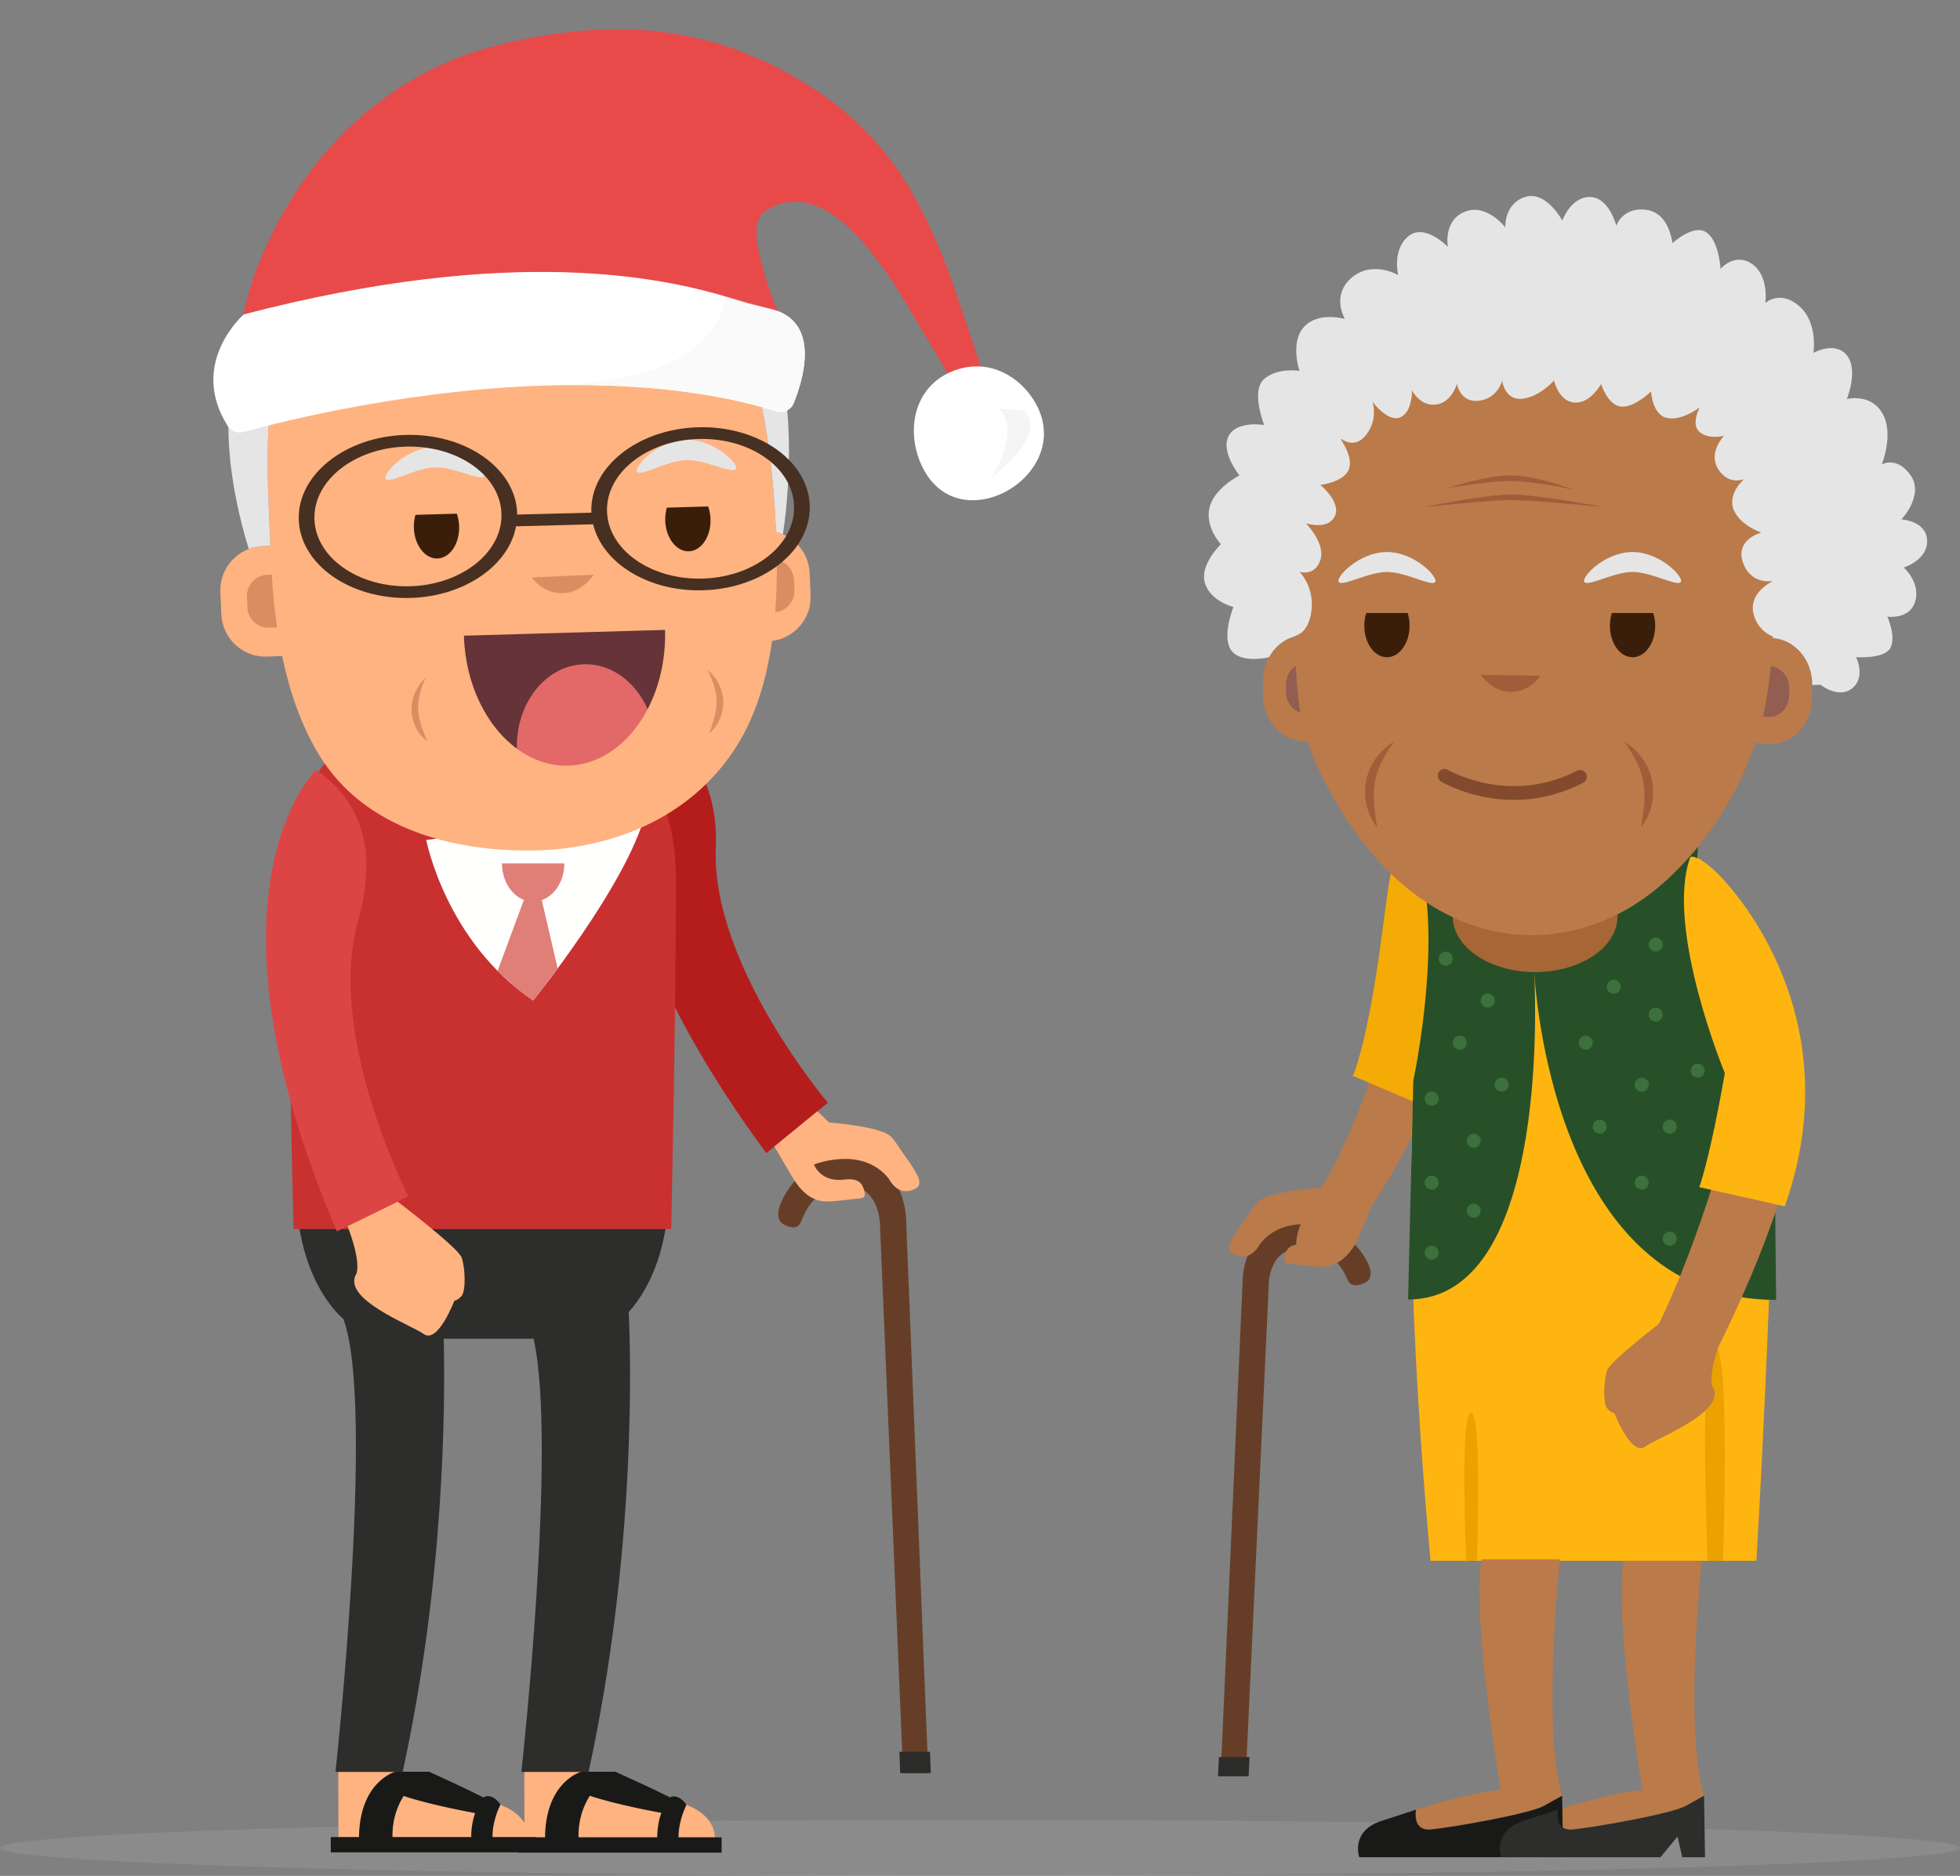 <svg id="spinner_animated" xmlns="http://www.w3.org/2000/svg" xmlns:xlink="http://www.w3.org/1999/xlink" viewBox="0 0 140 134" shape-rendering="geometricPrecision" text-rendering="geometricPrecision"><rect x="0" y="0" width="140" height="134" fill="#808080" stroke="none"/><style><![CDATA[#spinner_animated-man_cane_to {animation: spinner_animated-man_cane_to__to 2000ms linear infinite normal forwards}@keyframes spinner_animated-man_cane_to__to { 0% {transform: translate(44px,37.621px)} 50% {transform: translate(44px,37.621px);animation-timing-function: cubic-bezier(0.42,0,0.58,1)} 85% {transform: translate(44px,42.621px)} 100% {transform: translate(44px,42.621px)}} #spinner_animated-man_head_tr {animation: spinner_animated-man_head_tr__tr 2000ms linear infinite normal forwards}@keyframes spinner_animated-man_head_tr__tr { 0% {transform: translate(15px,0.621px) rotate(-1.5deg);animation-timing-function: cubic-bezier(0.42,0,0.58,1)} 50% {transform: translate(15px,0.621px) rotate(1.5deg);animation-timing-function: cubic-bezier(0.42,0,0.58,1)} 100% {transform: translate(15px,0.621px) rotate(-1.5deg)}} #spinner_animated-woman_cane_to {animation: spinner_animated-woman_cane_to__to 2000ms linear infinite normal forwards}@keyframes spinner_animated-woman_cane_to__to { 0% {transform: translate(87px,44.621px);animation-timing-function: cubic-bezier(0.42,0,0.58,1)} 35% {transform: translate(87px,48.621px)} 100% {transform: translate(87px,48.621px)}} #spinner_animated-woman_head_to {animation: spinner_animated-woman_head_to__to 2000ms linear infinite normal forwards}@keyframes spinner_animated-woman_head_to__to { 0% {transform: translate(86px,0.621px);animation-timing-function: cubic-bezier(0.42,0,0.58,1)} 50% {transform: translate(86px,2.621px);animation-timing-function: cubic-bezier(0.42,0,0.58,1)} 100% {transform: translate(86px,0.621px)}}]]></style><g id="spinner_animated-spinner" transform="matrix(1 0 0 1 0 13.379)"><ellipse id="spinner_animated-floor" rx="70" ry="2" transform="matrix(1 0 0 1 70 118.621)" opacity="0.1" fill="rgb(247,245,242)" stroke="none" stroke-width="1"/><g id="spinner_animated-man_cane_to" transform="translate(44,37.621)"><g id="spinner_animated-man_cane" transform="translate(0,0)"><path id="spinner_animated-path1" d="M1.232,0C1.232,0,-5.045,9.957,10.735,31.372L15.131,27.769C15.131,27.769,6.77,17.928,7.129,9.517C7.271,6.188,6.182,1.929,1.232,0Z" fill="rgb(181,29,29)" fill-rule="evenodd" stroke="none" stroke-width="1"/><path id="spinner_animated-path2" d="M20.739,36.557C20.74,32.245,17.233,30.545,14.468,31.992C13.598,32.448,12.787,33.197,12.207,34.112C11.774,34.797,11.103,36.129,12.116,36.534C12.56,36.712,13.002,36.813,13.233,36.233C13.488,35.591,13.776,35.045,14.252,34.608C14.944,33.972,15.896,33.607,16.765,33.706C19.011,33.959,18.871,36.846,18.871,36.846L20.507,75.656L22.305,75.656L20.739,36.557Z" fill="rgb(102,62,39)" fill-rule="evenodd" stroke="none" stroke-width="1"/><polygon id="spinner_animated-path3" points="20.301,75.656 20.242,74.133 22.424,74.133 22.49,75.656" fill="rgb(43,44,42)" fill-rule="evenodd" stroke="none" stroke-width="1"/><path id="spinner_animated-path4" d="M12.518,32.953C12.983,33.745,13.566,34.51,14.503,34.76C14.899,34.866,15.333,34.818,15.739,34.786C16.33,34.739,16.918,34.655,17.505,34.59L17.662,34.551C17.901,34.415,17.688,33.876,17.599,33.701C17.364,33.235,16.793,33.197,16.333,33.259C14.606,33.49,14.139,32.185,14.139,32.185C14.139,32.185,17.548,30.807,19.458,33.164C19.892,33.917,20.473,34.351,21.376,33.917C21.842,33.693,21.66,33.2,21.467,32.842C21.217,32.376,20.911,31.943,20.601,31.517C20.308,31.114,20.05,30.666,19.732,30.286C19.491,29.999,19.12,29.87,18.774,29.763C18.217,29.591,17.64,29.485,17.065,29.396C16.637,29.331,16.207,29.277,15.777,29.232L15.222,29.182L14.386,28.38L11.313,30.899L12.518,32.953Z" fill="rgb(255,179,128)" fill-rule="evenodd" stroke="none" stroke-width="1"/></g></g><g id="spinner_animated-man" transform="matrix(1 0 0 1 19 38.621)"><path id="spinner_animated-path5" d="M18.453,75.399L18.453,73.916L22.962,73.916L22.962,74.819L23.359,74.768C23.359,74.768,24.925,74.615,27.178,75.621L27.197,75.622L27.255,75.65L27.408,75.727C27.805,75.922,28.765,76.382,30.219,77.001C32.172,77.834,32.052,79.245,32.052,79.245L18.764,79.245L18.464,79.245L5.176,79.245L5.165,75.805L5.165,75.805L5.165,75.698L5.164,75.399L5.165,75.399L5.164,74.22L9.795,74.22L9.707,74.815L10.071,74.768C10.071,74.768,11.635,74.615,13.889,75.621L13.909,75.622L13.966,75.65L14.119,75.727C14.517,75.922,15.477,76.382,16.93,77.001C17.755,77.353,18.21,77.808,18.461,78.217L18.453,75.399L18.453,75.399L18.453,75.399Z" fill="rgb(255,179,128)" fill-rule="evenodd" stroke="none" stroke-width="1"/><path id="spinner_animated-shape" d="M4.626,79.228L6.642,79.228C6.693,75.237,9.232,74.559,9.232,74.559L11.653,74.559L11.653,74.559L11.653,74.559L13.948,75.622L15.535,76.391C15.543,76.382,15.547,76.377,15.547,76.377C16.202,76.049,16.747,76.904,16.747,76.904C16.12,78.196,16.179,79.213,16.18,79.228L19.256,79.228L19.256,79.245L19.93,79.245C19.975,75.239,22.521,74.559,22.521,74.559L24.942,74.559L24.942,74.559L27.237,75.605L28.836,76.377C28.836,76.377,28.836,76.384,28.837,76.395C29.49,76.067,30.035,76.923,30.035,76.923C29.405,78.224,29.469,79.245,29.469,79.245L27.947,79.245C27.947,78.53,28.076,77.945,28.237,77.496L28.23,77.496C28.23,77.496,25.068,76.933,23.13,76.278C22.31,77.564,22.307,78.871,22.326,79.245L32.544,79.245L32.544,80.339L17.96,80.339L17.96,80.32L4.626,80.32L4.626,79.228ZM14.658,79.228L9.036,79.228C9.019,78.834,9.033,77.555,9.832,76.292C11.72,76.932,14.778,77.485,14.935,77.513C14.781,77.958,14.658,78.531,14.658,79.228Z" fill="rgb(25,26,24)" fill-rule="evenodd" stroke="none" stroke-width="1"/><path id="spinner_animated-path6" d="M2.186,33.196L2.186,28.706L28.748,28.706L28.748,33.196C28.748,36.709,27.623,39.831,25.908,41.725C26.046,44.615,26.49,58.724,23.042,74.576L18.241,74.576C18.241,74.576,20.821,51.234,19.114,43.631L12.695,43.631C12.814,48.695,12.716,60.996,9.762,74.576L4.962,74.576C4.962,74.576,7.827,48.374,5.53,42.231C3.535,40.422,2.186,37.044,2.186,33.196Z" fill="rgb(45,46,44)" fill-rule="evenodd" stroke="none" stroke-width="1"/><path id="spinner_animated-path7" d="M22.636,0L8.222,0C8.222,0,1.575,1.265,1.575,10.859C1.575,20.453,1.965,35.797,1.965,35.797L28.943,35.797C28.943,35.797,29.283,20.453,29.283,10.859C29.283,1.265,22.636,0,22.636,0Z" fill="rgb(201,49,49)" fill-rule="evenodd" stroke="none" stroke-width="1"/><path id="spinner_animated-path8" d="M9.397,33.835C9.397,33.835,13.715,37.11,13.975,37.829C14.236,38.549,14.28,40.22,13.975,40.566C13.672,40.913,13.455,40.913,13.455,40.913C13.455,40.913,12.283,43.995,11.285,43.301C10.287,42.606,5.339,40.783,6.467,38.961C6.772,37.919,5.821,35.585,5.821,35.585L9.397,33.835Z" fill="rgb(255,179,128)" fill-rule="evenodd" stroke="none" stroke-width="1"/><path id="spinner_animated-path9" d="M3.583,3.004C3.583,3.004,-5.389,11.495,5.063,35.957L10.168,33.458C10.168,33.458,4.285,21.961,6.562,13.856C7.464,10.649,7.96,6.016,3.583,3.004Z" fill="rgb(221,69,69)" fill-rule="evenodd" stroke="none" stroke-width="1"/><path id="spinner_animated-path10" d="M11.446,7.999C11.446,7.999,12.829,15.253,19.084,19.465C19.084,19.465,25.76,11.225,27.098,6.12L11.446,7.999Z" fill="rgb(255,255,254)" fill-rule="evenodd" stroke="none" stroke-width="1"/><path id="spinner_animated-path11" d="M18.421,12.279C17.514,11.934,16.856,10.899,16.856,9.676L21.312,9.676C21.312,10.921,20.63,11.97,19.698,12.296L20.831,17.174C20.348,17.832,19.084,19.483,19.084,19.483C17.885,18.699,16.543,17.356,16.543,17.356L18.421,12.279Z" fill="rgb(224,127,119)" fill-rule="evenodd" stroke="none" stroke-width="1"/></g><g id="spinner_animated-man_head_tr" transform="translate(15,0.621) rotate(-1.5)"><g id="spinner_animated-man_head" transform="translate(0,0)"><path id="spinner_animated-head" d="M21.342,1.136C26.665,1.059,32.307,2.045,35.838,7.463C39,12.317,39.677,19.031,39.79,25.05C41.104,25.409,42.087,26.606,42.112,28.031L42.14,29.638C42.169,31.284,40.913,32.666,39.302,32.825C38.849,35.485,38.037,38.038,36.659,40.144C33.173,45.477,27.159,47.454,21.617,47.338C16.295,47.227,9.869,45.595,6.722,40.08C5.508,37.953,4.748,35.51,4.29,32.979C4.242,32.982,4.193,32.984,4.144,32.984L3.23,33C1.499,33.03,0.058,31.638,0.028,29.908L0,28.301C-0.029,26.57,1.362,25.13,3.093,25.1L3.66,25.091C3.655,24.827,3.65,24.565,3.645,24.305C3.467,15.053,3.338,8.383,12.356,2.982C15.137,1.501,18.342,1.18,21.342,1.136Z" fill="rgb(255,179,128)" fill-rule="evenodd" stroke="none" stroke-width="1"/><path id="spinner_animated-ears" d="M39.582,30.778C39.713,29.524,39.778,28.266,39.797,27.039C40.46,27.185,40.965,27.775,40.977,28.482L40.991,29.251C41.005,30.055,40.377,30.728,39.582,30.778ZM3.703,27.151C3.745,28.396,3.832,29.662,3.983,30.921C3.946,30.925,3.908,30.927,3.87,30.928L3.432,30.936C2.605,30.95,1.916,30.285,1.902,29.457L1.888,28.689C1.874,27.861,2.539,27.172,3.367,27.158L3.703,27.151Z" fill="rgb(219,141,98)" fill-rule="evenodd" stroke="none" stroke-width="1"/><path id="spinner_animated-tongue" d="M25.832,34.147C23.098,34.153,20.89,36.793,20.888,40.047C21.955,40.87,23.194,41.349,24.519,41.347C26.89,41.34,28.983,39.811,30.286,37.468C29.475,35.503,27.792,34.141,25.832,34.147Z" fill="rgb(227,104,104)" fill-rule="evenodd" stroke="none" stroke-width="1"/><path id="spinner_animated-cheeks" d="M34.651,39.306C35.924,38.264,36.186,36.143,34.624,34.743C35.499,36.607,35.352,37.497,34.651,39.306ZM14.495,39.356C13.217,38.321,12.944,36.201,14.499,34.793C13.634,36.661,13.785,37.55,14.495,39.356Z" fill="rgb(219,141,98)" fill-rule="evenodd" stroke="none" stroke-width="1"/><path id="spinner_animated-mouth" d="M31.172,31.837L30.536,31.839L26.411,31.85L24.567,31.854L22.723,31.859L18.416,31.87L17.863,31.871L17.309,31.873C17.318,35.364,18.758,38.403,20.888,40.047C20.889,36.793,23.098,34.153,25.832,34.146C27.792,34.141,29.475,35.503,30.286,37.468C31.162,35.89,31.685,33.946,31.681,31.836L31.172,31.837Z" fill="rgb(102,51,56)" fill-rule="evenodd" stroke="none" stroke-width="1"/><path id="spinner_animated-nose" d="M22.278,27.838L26.691,27.761C26.691,27.761,25.854,29.001,24.506,29.025C22.986,29.051,22.278,27.838,22.278,27.838Z" fill="rgb(219,141,98)" fill-rule="evenodd" stroke="none" stroke-width="1"/><path id="spinner_animated-eyes" d="M31.899,24.053C31.894,23.716,31.947,23.399,32.038,23.11L34.992,23.102C35.079,23.371,35.129,23.668,35.133,23.981C35.15,25.224,34.44,26.248,33.547,26.268C32.654,26.288,31.916,25.296,31.899,24.053ZM13.936,24.098C13.932,23.761,13.984,23.443,14.075,23.154L17.029,23.147C17.116,23.416,17.166,23.712,17.17,24.025C17.187,25.268,16.476,26.292,15.584,26.312C14.691,26.332,13.953,25.34,13.936,24.098Z" fill="rgb(58,30,10)" fill-rule="evenodd" stroke="none" stroke-width="1"/><path id="spinner_animated-hair" d="M2.109,25.277C2.418,25.168,2.749,25.106,3.093,25.1L3.66,25.091C3.655,24.827,3.65,24.566,3.645,24.306L3.645,24.305C3.467,15.053,3.338,8.383,12.356,2.982C13.098,2.588,13.869,2.275,14.659,2.029C13.304,2.874,12.481,3.998,12.497,5.218C12.531,7.755,16.179,9.75,20.643,9.675C25.108,9.599,28.7,7.482,28.666,4.944C28.646,3.45,27.372,2.144,25.416,1.338C29.392,1.845,33.203,3.42,35.838,7.463C39,12.317,39.677,19.031,39.79,25.05C39.957,25.095,40.119,25.154,40.274,25.226C40.489,24.069,41.843,16.127,39.606,10C35.41,-0.669,20.845,0.009,20.845,0.009C11.398,0.166,5.629,3.873,2.158,10.708C-0.326,15.599,1.449,22.962,2.109,25.277Z" fill="rgb(229,229,229)" fill-rule="evenodd" stroke="none" stroke-width="1"/><path id="spinner_animated-brows" d="M29.991,20.512C30.142,20.662,30.659,20.486,31.307,20.267C31.988,20.036,32.813,19.756,33.504,19.754C34.194,19.753,35.015,20.028,35.695,20.255C36.347,20.473,36.87,20.648,37.022,20.494C37.334,20.181,35.557,18.292,33.501,18.297C31.445,18.302,29.683,20.206,29.991,20.512ZM12.028,20.558C12.179,20.707,12.696,20.532,13.343,20.313C14.024,20.082,14.849,19.802,15.541,19.8C16.232,19.798,17.053,20.073,17.734,20.301C18.385,20.519,18.907,20.694,19.059,20.54C19.371,20.226,17.594,18.337,15.538,18.342C13.482,18.348,11.72,20.251,12.028,20.558Z" fill="rgb(229,229,229)" fill-rule="evenodd" stroke="none" stroke-width="1"/><path id="spinner_animated-hair-highlight" d="M20.916,8.219C18.85,8.219,16.799,7.865,15.522,7.238C15.522,7.238,17.653,7.607,20.09,7.607C22.882,7.607,26.078,7.122,26.933,5.043C26.933,5.043,28.728,6.038,25.899,7.335C24.574,7.944,22.739,8.219,20.916,8.219Z" fill="rgb(249,249,249)" fill-rule="evenodd" stroke="none" stroke-width="1"/><path id="spinner_animated-glasses" d="M34.442,28.242C30.752,28.242,27.759,26.008,27.759,23.253C27.759,20.498,30.752,18.264,34.442,18.264C38.133,18.264,41.126,20.498,41.126,23.253C41.126,26.008,38.133,28.242,34.442,28.242ZM13.536,28.242C9.844,28.242,6.853,26.008,6.853,23.253C6.853,20.498,9.844,18.264,13.536,18.264C17.226,18.264,20.218,20.498,20.218,23.253C20.218,26.008,17.226,28.242,13.536,28.242ZM34.442,17.428C30.139,17.428,26.638,20.041,26.638,23.253L26.643,23.325L21.335,23.325L21.339,23.253C21.339,20.041,17.838,17.428,13.536,17.428C9.233,17.428,5.732,20.041,5.732,23.253C5.732,26.465,9.233,29.078,13.536,29.078C17.426,29.078,20.652,26.939,21.236,24.155L21.278,24.161L26.744,24.161C27.331,26.942,30.554,29.078,34.442,29.078C38.746,29.078,42.246,26.465,42.246,23.253C42.246,20.041,38.746,17.428,34.442,17.428Z" fill="rgb(71,48,33)" fill-rule="evenodd" stroke="none" stroke-width="1"/><g id="spinner_animated-santahat" transform="matrix(1 0 0 1 -0.926 -13.139)"><path id="spinner_animated-path12" d="M55.73,27.068C55.025,27.051,54.323,27.163,53.659,27.397C53.567,27.431,53.471,27.462,53.382,27.504C53.348,27.423,53.3,27.325,53.244,27.201C53.187,27.077,53.078,26.866,52.964,26.639L52.822,26.372C52.799,26.329,52.774,26.287,52.749,26.241C52.544,25.864,52.277,25.394,51.942,24.819C50.763,22.793,48.31,17.684,45.24,15.566C44.944,15.36,44.63,15.182,44.3,15.035C44.194,14.982,44.085,14.936,43.972,14.898L43.809,14.839C43.637,14.784,43.461,14.738,43.284,14.701L43.001,14.657C42.881,14.646,42.758,14.637,42.636,14.634C42.417,14.633,42.198,14.649,41.982,14.683C41.686,14.737,41.398,14.822,41.121,14.938C40.94,15.018,40.764,15.11,40.595,15.213C40.392,15.334,40.227,15.508,40.118,15.714C39.927,16.117,39.842,16.561,39.871,17.005C39.876,17.3,39.904,17.594,39.957,17.884C40.249,19.432,40.677,20.951,41.237,22.426C41.184,22.401,41.13,22.381,41.074,22.365C40.939,22.316,40.802,22.274,40.663,22.241L40.369,22.161L40.074,22.077L40.041,22.078C39.992,22.057,39.942,22.04,39.89,22.027L39.628,21.956L39.488,21.918L39.436,21.904L39.367,21.884L39.355,21.884L39.199,21.838L38.986,21.774L38.723,21.688C38.681,21.674,38.639,21.658,38.589,21.644L38.465,21.605C38.202,21.519,37.92,21.421,37.604,21.322L37.449,21.271C37.312,21.23,37.185,21.183,37.03,21.142L36.368,20.945L35.721,20.762L35.017,20.582C34.896,20.547,34.773,20.518,34.644,20.49C34.382,20.427,34.119,20.367,33.857,20.307C33.723,20.276,33.595,20.247,33.445,20.219C33.296,20.191,33.16,20.157,33.015,20.129L32.572,20.044C32.237,19.979,31.891,19.917,31.525,19.86L31.143,19.799C30.487,19.696,29.79,19.602,29.051,19.518C28.735,19.483,28.411,19.451,28.077,19.422L27.761,19.392L27.116,19.342L26.704,19.313L26.083,19.273C25.528,19.247,24.952,19.223,24.358,19.208L23.623,19.193C23.377,19.188,23.127,19.186,22.873,19.188C22.613,19.197,22.353,19.191,22.093,19.192C17.024,19.249,10.757,19.906,3.122,21.685C3.122,21.685,3.079,21.72,3.004,21.789C3.418,20.457,3.851,19.081,3.878,19.015C4.713,16.9,5.785,14.883,7.075,13.002C10.514,8.023,15.618,4.227,21.843,2.882C30.583,1,37.851,1.925,44.974,7.138C46.862,8.554,48.505,10.263,49.836,12.198C51.501,14.568,52.977,18.145,53.832,20.873C54.328,22.449,54.817,24.026,55.299,25.604L55.334,25.718C55.369,25.827,55.401,25.931,55.434,26.04C55.51,26.294,55.578,26.527,55.652,26.768L55.73,27.068Z" fill="rgb(232,74,74)" stroke="none" stroke-width="1"/><g id="spinner_animated-g1" style="mix-blend-mode:multiply" opacity="0.7"><path id="spinner_animated-path13" d="M39.942,17.859L39.635,17.939C39.373,18.003,39.105,18.041,38.835,18.051C38.686,18.064,38.537,18.069,38.388,18.067C38.236,18.054,38.088,18.036,37.931,18.014C37.616,17.968,37.308,17.889,37.011,17.776C36.856,17.727,36.704,17.67,36.555,17.605C36.41,17.541,36.257,17.485,36.109,17.423C35.816,17.3,35.527,17.159,35.249,17.025C34.971,16.891,34.718,16.731,34.468,16.565C34.217,16.4,33.986,16.254,33.777,16.092C33.569,15.93,33.376,15.775,33.199,15.63C32.853,15.332,32.573,15.075,32.392,14.889C32.211,14.703,32.121,14.581,32.121,14.581L32.217,14.493C32.217,14.493,32.334,14.581,32.558,14.722C32.782,14.863,33.09,15.062,33.486,15.277C33.685,15.377,33.897,15.498,34.13,15.603C34.249,15.658,34.365,15.713,34.484,15.773L34.862,15.931C35.111,16.051,35.39,16.131,35.654,16.239C35.918,16.348,36.204,16.42,36.485,16.495C36.763,16.565,37.046,16.617,37.331,16.65C37.616,16.676,37.888,16.72,38.152,16.739C38.28,16.755,38.413,16.776,38.531,16.8C38.649,16.824,38.792,16.83,38.897,16.849C39.14,16.879,39.371,16.938,39.58,16.948C39.679,16.96,39.779,16.97,39.867,16.984C39.869,17.277,39.894,17.57,39.942,17.859L39.942,17.859Z" fill="rgb(232,74,74)" stroke="none" stroke-width="1"/></g><path id="spinner_animated-path14" d="M42.217,29.024C42.118,29.257,41.933,29.444,41.7,29.547C41.467,29.651,41.203,29.663,40.961,29.581C36.419,28.017,31.067,27.406,26.148,27.314C15.553,27.115,5.554,29.39,2.876,30.052C2.661,30.105,2.435,30.087,2.231,30.001C2.028,29.916,1.858,29.768,1.748,29.579C-0.958,24.994,3.121,21.657,3.121,21.657C22.544,17.133,33.144,19.863,37.603,21.294C37.616,21.3,37.63,21.305,37.645,21.308L38.145,21.47C38.519,21.595,38.846,21.702,39.124,21.79L40.358,22.149L40.652,22.228C40.791,22.262,40.928,22.303,41.062,22.352C41.119,22.368,41.173,22.389,41.226,22.413L41.337,22.458C41.389,22.48,41.44,22.506,41.488,22.53C41.535,22.554,41.586,22.58,41.633,22.61C44.052,23.961,42.91,27.413,42.217,29.024Z" fill="rgb(255,255,255)" stroke="none" stroke-width="1"/><g id="spinner_animated-g2" style="mix-blend-mode:multiply" opacity="0.7"><path id="spinner_animated-path15" d="M41.111,14.931C40.929,15.01,40.753,15.102,40.584,15.206C40.381,15.327,40.215,15.502,40.105,15.71L39.796,15.738C39.559,15.759,39.321,15.749,39.087,15.709C38.841,15.672,38.599,15.608,38.367,15.519C38.125,15.448,37.897,15.328,37.663,15.246C37.428,15.165,37.213,15.036,36.993,14.929C36.773,14.821,36.574,14.7,36.385,14.573C36.196,14.446,36.012,14.33,35.851,14.199C35.69,14.069,35.535,13.954,35.401,13.836C35.096,13.586,34.813,13.311,34.555,13.014L34.628,12.942C34.948,13.163,35.28,13.366,35.623,13.551C35.779,13.63,35.944,13.722,36.129,13.805C36.314,13.888,36.494,13.977,36.697,14.062C36.901,14.147,37.106,14.212,37.312,14.297C37.518,14.382,37.741,14.436,37.962,14.497C38.179,14.553,38.401,14.592,38.624,14.613C38.841,14.638,39.053,14.669,39.262,14.683C39.361,14.694,39.458,14.71,39.555,14.732C39.655,14.751,39.748,14.753,39.843,14.768C40.029,14.794,40.21,14.839,40.366,14.849C40.523,14.859,40.69,14.894,40.834,14.92L41.111,14.931Z" fill="rgb(232,74,74)" stroke="none" stroke-width="1"/></g><path id="spinner_animated-path16" d="M40.961,29.571C36.419,28.007,31.067,27.396,26.147,27.304C31.455,27.013,36.538,25.838,37.602,21.279L38.145,21.454C38.519,21.58,38.845,21.686,39.124,21.774L40.357,22.134L40.652,22.213C40.791,22.247,40.928,22.288,41.062,22.337C41.118,22.353,41.173,22.373,41.226,22.398L41.337,22.443C41.389,22.464,41.44,22.491,41.487,22.515C41.535,22.539,41.585,22.565,41.633,22.594C44.052,23.961,42.918,27.421,42.217,29.024C42.117,29.255,41.931,29.44,41.698,29.541C41.465,29.643,41.201,29.653,40.961,29.571Z" fill="rgb(250,250,250)" stroke="none" stroke-width="1"/><g id="spinner_animated-g3" style="mix-blend-mode:multiply" opacity="0.5"><path id="spinner_animated-path17" d="M45.248,15.579C44.949,15.37,44.632,15.188,44.3,15.035C44.188,14.985,44.083,14.943,43.972,14.898L43.809,14.839C43.636,14.784,43.461,14.738,43.283,14.701L43.001,14.657C42.88,14.646,42.758,14.637,42.635,14.634C42.416,14.633,42.198,14.649,41.981,14.683C41.686,14.737,41.397,14.822,41.121,14.938C40.939,15.018,40.763,15.11,40.594,15.213C40.391,15.334,40.226,15.507,40.117,15.714C39.926,16.117,39.842,16.561,39.871,17.005C39.875,17.3,39.904,17.594,39.956,17.884C40.247,19.432,40.676,20.952,41.237,22.426C41.184,22.401,41.129,22.381,41.073,22.365C40.939,22.316,40.802,22.274,40.663,22.241L40.368,22.161L40.074,22.077L40.04,22.078C39.992,22.057,39.941,22.04,39.89,22.027L39.627,21.956L39.533,21.932L39.488,21.918L39.435,21.904C39.413,21.9,39.391,21.893,39.37,21.884L39.357,21.884L39.202,21.838L38.988,21.774L38.725,21.688L38.675,21.674C38.648,21.662,38.62,21.652,38.591,21.644L38.467,21.605C38.204,21.519,37.922,21.421,37.606,21.322L37.451,21.271C37.24,19.412,37.097,17.181,37.463,16.027C38.232,13.603,40.71,12.112,43.02,13.511C43.892,14.061,44.647,14.774,45.241,15.61C45.241,15.61,45.245,15.576,45.248,15.579Z" fill="rgb(232,74,74)" stroke="none" stroke-width="1"/></g><g id="spinner_animated-g4" style="mix-blend-mode:multiply" opacity="0.5"><path id="spinner_animated-path18" d="M55.73,27.068C55.026,27.051,54.324,27.163,53.66,27.397C53.567,27.431,53.472,27.462,53.382,27.504C53.348,27.423,53.3,27.325,53.244,27.201C53.188,27.077,53.079,26.866,52.964,26.639L52.822,26.372C52.8,26.329,52.775,26.287,52.75,26.241C52.906,26.174,53.071,26.115,53.238,26.058C53.899,25.824,54.585,25.669,55.283,25.597L55.319,25.711C55.353,25.82,55.386,25.924,55.418,26.033C55.495,26.287,55.563,26.52,55.636,26.761L55.73,27.068Z" fill="rgb(232,74,74)" stroke="none" stroke-width="1"/></g><path id="spinner_animated-path19" d="M59.207,29.008C62.779,34.401,53.725,39.571,51.224,33.681C50.166,31.185,50.816,28.122,53.561,27.062C55.924,26.151,58.064,27.284,59.207,29.008Z" fill="rgb(255,255,255)" stroke="none" stroke-width="1"/><path id="spinner_animated-path20" d="M56.206,34.684C56.206,34.684,60.508,31.765,58.578,29.95L56.877,29.815C56.877,29.815,58.479,31.059,56.206,34.684Z" fill="rgb(245,245,245)" stroke="none" stroke-width="1"/></g></g></g><g id="spinner_animated-woman_cane_to" transform="translate(87,44.621)"><g id="spinner_animated-woman_cane" transform="translate(0,0)"><path id="spinner_animated-path21" d="M1.751,33.707C1.75,29.829,5.258,28.299,8.023,29.602C8.892,30.011,9.703,30.685,10.282,31.508C10.717,32.124,11.387,33.322,10.374,33.688C9.931,33.847,9.488,33.939,9.257,33.417C9.002,32.839,8.714,32.348,8.238,31.954C7.546,31.382,6.595,31.054,5.725,31.143C3.48,31.37,3.619,33.967,3.619,33.967L1.984,68.882L0.185,68.882L1.751,33.707Z" fill="rgb(102,62,39)" fill-rule="evenodd" stroke="none" stroke-width="1"/><polygon id="spinner_animated-path22" points="2.189,68.881 2.248,67.511 0.066,67.511 0,68.881" fill="rgb(43,44,42)" fill-rule="evenodd" stroke="none" stroke-width="1"/><path id="spinner_animated-path23" d="M7.597,26.526C11.008,20.537,12.267,13.986,12.267,13.986L12.7,12.771L16.785,13.601L16.911,14.744C15.587,20.766,12.333,26.129,10.879,28.315L9.972,30.613C9.507,31.404,8.924,32.17,7.987,32.42C7.624,32.517,7.229,32.485,6.853,32.454C6.819,32.451,6.785,32.448,6.751,32.446C6.351,32.414,5.953,32.365,5.555,32.316C5.365,32.293,5.175,32.27,4.985,32.249L4.828,32.21C4.589,32.074,4.802,31.536,4.891,31.361C5.034,31.078,5.3,30.952,5.59,30.911C5.576,30.433,5.719,29.917,5.909,29.449C4.931,29.493,3.846,29.819,3.032,30.824C2.598,31.576,2.018,32.011,1.114,31.576C0.648,31.353,0.83,30.86,1.023,30.501C1.274,30.035,1.579,29.603,1.889,29.176C2.001,29.022,2.107,28.862,2.214,28.702C2.388,28.441,2.562,28.18,2.759,27.946C2.999,27.659,3.37,27.529,3.716,27.422C4.273,27.25,4.851,27.145,5.425,27.057C5.853,26.99,6.282,26.937,6.713,26.893L7.268,26.841L7.597,26.526Z" fill="rgb(186,122,74)" fill-rule="evenodd" stroke="none" stroke-width="1"/><path id="spinner_animated-path24" d="M17.095,1.189C17.095,1.189,20.609,8.652,15.589,21.379L9.6,18.837C9.729,18.892,10.308,16.706,10.326,16.626C11.142,13.253,11.573,9.805,12.03,6.37C12.314,4.244,12.791,0.997,15.143,0.149C16.946,-0.503,17.095,1.189,17.095,1.189Z" fill="rgb(245,171,6)" fill-rule="evenodd" stroke="none" stroke-width="1"/></g></g><g id="spinner_animated-woman" transform="matrix(1 0 0 1 96.577 46.621)"><path id="spinner_animated-path25" d="M10.559,0.953L23.977,0.953C23.977,0.953,30.166,2.739,30.166,16.284C30.166,29.83,28.881,51.494,28.881,51.494L5.607,51.494C5.607,51.494,3.648,31.56,4.379,18.289C4.732,11.879,10.559,0.953,10.559,0.953Z" fill="rgb(255,181,16)" fill-rule="evenodd" stroke="none" stroke-width="1"/><path id="spinner_animated-shape2" d="M25.891,36.064C27.043,36.064,26.494,51.494,26.494,51.494L25.397,51.494C25.397,51.494,24.739,36.064,25.891,36.064ZM8.497,40.9C9.306,40.9,8.921,51.494,8.921,51.494L8.15,51.494C8.15,51.494,7.688,40.9,8.497,40.9Z" fill="rgb(235,161,0)" fill-rule="evenodd" stroke="none" stroke-width="1"/><path id="spinner_animated-path26" d="M12.993,9.135C12.993,9.135,12.993,9.135,12.993,9.135L24.802,0C23.611,5.845,30.131,17.257,30.131,17.257L30.289,32.856C15.056,32.856,13.199,12.392,13.012,9.479C13.154,12.389,13.806,32.828,4,32.828L4.373,17.194C4.373,17.194,6.251,8.439,5.061,2.594L12.993,9.135Z" fill="rgb(40,80,40)" fill-rule="evenodd" stroke="none" stroke-width="1"/><path id="spinner_animated-path27" d="M21.92,34.56C25,28.25,27.219,19.705,27.219,19.705L27.553,18.499L31.646,19.122L31.86,20.233C31.085,25.714,27.939,32.638,26.156,36.237C25.896,37.002,25.527,38.298,25.733,39.002C26.613,40.423,23.8,41.844,22.044,42.731C21.548,42.981,21.137,43.189,20.917,43.342C19.918,44.036,18.747,40.955,18.747,40.955C18.747,40.955,18.529,40.955,18.225,40.608C17.922,40.261,17.966,38.59,18.225,37.871C18.41,37.36,20.643,35.56,21.92,34.56Z" fill="rgb(186,122,74)" fill-rule="evenodd" stroke="none" stroke-width="1"/><path id="spinner_animated-path28" d="M26.147,2.441C26.147,2.441,35.982,11.804,30.909,26.172L24.802,24.804C24.802,24.804,25.553,22.795,26.625,16.658C26.625,16.658,22.373,6.383,24.131,1.302C24.321,0.751,26.147,2.441,26.147,2.441Z" fill="rgb(255,181,16)" fill-rule="evenodd" stroke="none" stroke-width="1"/><path id="spinner_animated-path29" d="M7.188,5.452C7.188,7.654,9.824,9.44,13.074,9.44C16.325,9.44,18.961,7.654,18.961,5.452C18.961,3.249,16.325,1.463,13.074,1.463C9.824,1.463,7.188,3.249,7.188,5.452Z" fill="rgb(166,102,54)" fill-rule="evenodd" stroke="none" stroke-width="1"/><path id="spinner_animated-path30" d="M9.25,51.392C8.56,55.835,10.606,67.858,10.606,67.858L10.606,67.858C9.589,67.896,6.626,68.594,4.561,69.269C4.486,69.86,4.533,70.794,5.66,70.681C6.495,70.597,8.305,70.307,10.015,69.969L9.875,70.469L14.839,70.469L14.849,70.333C15.008,70.575,15.296,70.732,15.797,70.681C16.632,70.597,18.442,70.307,20.152,69.969L20.012,70.469L24.974,70.469L25.141,68.269C23.697,63.612,24.975,51.494,24.975,51.494L19.394,51.494C18.705,55.938,20.743,67.858,20.743,67.858L20.743,67.858C19.763,67.895,16.983,68.543,14.936,69.193L15.006,68.269C13.56,63.612,14.839,51.392,14.839,51.392L9.25,51.392Z" fill="rgb(186,122,74)" fill-rule="evenodd" stroke="none" stroke-width="1"/><path id="spinner_animated-path31" d="M2.126,70.066C2.812,69.851,3.669,69.561,4.561,69.269C4.486,69.86,4.533,70.794,5.66,70.681C7.288,70.516,12.625,69.573,13.691,69.006L15.005,68.269L15.074,72.668L13.449,72.668L13.11,71.185L11.89,72.668L0.511,72.668C0.511,72.668,-0.146,70.778,2.126,70.066Z" fill="rgb(25,26,24)" fill-rule="evenodd" stroke="none" stroke-width="1"/><path id="spinner_animated-path32" d="M12.262,70.066C12.948,69.851,13.805,69.561,14.698,69.269C14.622,69.86,14.67,70.794,15.797,70.681C17.425,70.516,22.761,69.573,23.827,69.006L25.141,68.269L25.211,72.668L23.586,72.668L23.247,71.185L22.026,72.668L10.646,72.668C10.646,72.668,9.991,70.778,12.262,70.066Z" fill="rgb(45,46,44)" fill-rule="evenodd" stroke="none" stroke-width="1"/></g><g id="spinner_animated-woman_head_to" transform="translate(86,0.621)"><g id="spinner_animated-woman_head" transform="translate(0,0)"><path id="spinner_animated-path33" d="M39.391,39.037C38.128,42.822,35.836,46.372,32.892,49.006C30.263,51.36,26.936,52.827,23.329,52.803C17.419,52.761,12.814,48.789,9.876,44.05C8.85,42.396,7.981,40.728,7.404,38.95L7.137,38.944C5.502,38.905,4.184,37.401,4.208,35.601L4.222,34.572C4.243,33.058,5.207,31.796,6.487,31.458C6.465,27.813,6.872,24.092,8.157,20.662C9.574,16.879,12.194,13.634,16.043,12.045C18.356,11.09,20.895,10.766,23.397,10.816C28.08,10.91,32.876,12.213,36.125,15.726C38.686,18.496,39.933,22.165,40.414,25.809C40.667,27.721,40.726,29.655,40.635,31.581C42.215,31.687,43.469,33.162,43.445,34.918L43.431,35.947C43.406,37.747,42.049,39.189,40.413,39.151L40.082,39.143C39.844,39.138,39.613,39.101,39.391,39.037Z" fill="rgb(186,122,74)" fill-rule="evenodd" stroke="none" stroke-width="1"/><path id="spinner_animated-shape3" d="M39.925,37.168C40.012,37.188,40.103,37.2,40.195,37.203L40.353,37.207C41.136,37.225,41.785,36.536,41.797,35.675L41.804,35.183C41.814,34.354,41.23,33.655,40.487,33.589C40.434,34.126,40.37,34.662,40.296,35.196C40.206,35.854,40.081,36.513,39.925,37.168ZM6.55,33.564C6.141,33.832,5.863,34.319,5.855,34.88L5.85,35.372C5.84,36.094,6.282,36.716,6.886,36.909C6.82,36.546,6.767,36.179,6.727,35.805C6.649,35.06,6.59,34.312,6.55,33.564Z" fill="rgb(145,94,81)" fill-rule="evenodd" stroke="none" stroke-width="1"/><path id="spinner_animated-path34" d="M26.865,41.003L26.64,41.056C21.806,43.55,17.474,41.023,17.429,40.996C17.204,40.859,16.902,40.932,16.765,41.164C16.628,41.393,16.702,41.691,16.934,41.828C17.13,41.945,21.78,44.654,27.084,41.918C27.321,41.795,27.415,41.502,27.292,41.265C27.207,41.098,27.039,41.004,26.865,41.003Z" fill="rgb(132,74,45)" fill-rule="evenodd" stroke="none" stroke-width="1"/><path id="spinner_animated-path35" d="M24.006,34.272L19.773,34.209C19.773,34.209,20.579,35.397,21.872,35.416C23.33,35.437,24.006,34.272,24.006,34.272Z" fill="rgb(159,93,58)" fill-rule="evenodd" stroke="none" stroke-width="1"/><path id="spinner_animated-shape4" d="M21.91,20.36C23.504,20.36,26.399,20.979,26.399,20.979C26.399,20.979,23.747,19.961,21.91,19.961C20.072,19.961,17.384,20.867,17.384,20.867C17.384,20.867,20.316,20.36,21.91,20.36ZM21.968,21.721C23.561,21.721,28.63,22.234,28.63,22.234C28.63,22.234,23.806,21.321,21.968,21.321C20.13,21.321,15.649,22.234,15.649,22.234C15.649,22.234,20.374,21.721,21.968,21.721ZM31.217,45.089C32.609,43.355,32.405,40.439,30.009,38.974C31.629,41.244,31.667,42.476,31.217,45.089ZM12.369,45.089C10.976,43.355,11.181,40.439,13.577,38.974C11.958,41.244,11.92,42.476,12.369,45.089Z" fill="rgb(159,93,58)" fill-rule="evenodd" stroke="none" stroke-width="1"/><path id="spinner_animated-shape5" d="M14.685,30.73C14.689,30.393,14.637,30.076,14.544,29.787L11.59,29.787C11.505,30.056,11.455,30.353,11.451,30.665C11.437,31.909,12.15,32.93,13.044,32.948C13.936,32.966,14.672,31.972,14.685,30.73ZM32.228,30.73C32.232,30.393,32.18,30.076,32.087,29.787L29.133,29.787C29.048,30.056,28.998,30.353,28.994,30.665C28.98,31.909,29.693,32.93,30.587,32.948C31.479,32.966,32.215,31.972,32.228,30.73Z" fill="rgb(58,30,10)" fill-rule="evenodd" stroke="none" stroke-width="1"/><path id="spinner_animated-shape6" d="M46.31,35.16C45.334,35.959,44.044,34.918,44.044,34.918L43.445,34.93L43.445,34.918C43.469,33.162,42.215,31.687,40.635,31.581L40.64,31.469C40.148,31.269,39.567,30.853,39.29,29.99C38.822,28.527,40.256,27.702,40.59,27.532L40.589,27.51C40.276,27.552,38.998,27.626,38.496,26.181C37.922,24.53,39.804,24.042,39.804,24.042C39.804,24.042,38.249,23.52,37.82,22.373C37.392,21.225,38.58,20.226,38.58,20.226C38.58,20.226,37.48,20.698,36.73,19.516C35.98,18.335,37.144,17.131,37.144,17.131C37.144,17.131,36.069,17.417,35.407,16.867C34.745,16.316,35.407,15.1,35.407,15.1C35.407,15.1,34.128,16.087,33.068,15.858C32.01,15.629,31.933,13.964,31.933,13.964C31.933,13.964,30.642,15.216,29.716,15.033C28.789,14.85,28.362,13.422,28.362,13.422C28.362,13.422,27.642,14.804,26.495,14.759C25.348,14.713,24.997,13.181,24.997,13.181C24.997,13.181,23.997,14.346,22.731,14.484C21.465,14.622,21.293,13.182,21.293,13.182C21.293,13.182,21.024,14.439,19.656,14.623C18.289,14.807,18.065,13.408,18.065,13.408C18.065,13.408,17.715,14.761,16.568,14.899C15.421,15.037,14.861,13.883,14.861,13.883C14.861,13.883,14.892,15.451,14.009,15.818C13.127,16.185,12.027,14.693,12.027,14.693C12.027,14.693,12.473,15.91,11.587,17.057C10.888,17.962,10.107,17.566,9.807,17.357L9.78,17.399C10.027,17.767,10.631,18.777,10.348,19.524C9.994,20.454,8.312,20.638,8.312,20.638C8.312,20.638,9.831,21.876,9.339,22.886C8.901,23.787,7.6,23.47,7.325,23.391L7.318,23.422C7.556,23.677,8.663,24.94,8.312,26.007C7.921,27.2,6.826,26.848,6.826,26.848C6.826,26.848,8.027,28.026,7.621,29.953C7.41,30.955,6.915,31.316,6.487,31.432L6.487,31.458C5.707,31.664,5.045,32.212,4.642,32.952C4.344,33.018,2.607,33.362,1.953,32.464C1.236,31.48,2.102,29.363,2.102,29.363C2.102,29.363,0.455,28.951,0.063,27.645C-0.327,26.339,1.21,24.874,1.21,24.874C1.21,24.874,0.063,23.68,0.39,22.275C0.715,20.87,2.529,19.961,2.529,19.961C2.529,19.961,1.171,18.27,1.758,17.146C2.344,16.022,4.298,16.358,4.298,16.358C4.298,16.358,3.32,13.914,4.298,13.071C5.274,12.227,6.821,12.494,6.821,12.494C6.821,12.494,6.121,10.471,7.148,9.346C8.176,8.222,10.065,8.787,10.065,8.787C10.065,8.787,9.053,7.098,10.551,5.833C12.049,4.569,13.872,5.65,13.872,5.65C13.872,5.65,13.417,3.866,14.589,2.882C15.762,1.899,17.418,3.636,17.418,3.636C17.418,3.636,17.064,1.758,18.628,1.126C20.19,0.494,21.518,2.238,21.518,2.238C21.518,2.238,21.429,0.563,22.927,0.072C24.425,-0.42,25.595,1.756,25.595,1.756C25.595,1.756,26.184,0.072,27.557,0.072C28.93,0.072,29.451,2.12,29.451,2.12C29.451,2.12,29.896,0.774,31.578,0.985C33.26,1.196,33.455,3.373,33.455,3.373C33.455,3.373,34.976,1.969,35.889,2.601C36.801,3.234,36.896,5.209,36.896,5.209C36.896,5.209,37.908,4.007,39.14,4.85C40.372,5.693,40.098,7.639,40.098,7.639C40.098,7.639,41.165,6.677,42.522,7.871C43.88,9.066,43.529,11.209,43.529,11.209C43.529,11.209,45.073,10.33,45.92,11.384C46.767,12.438,45.915,14.506,45.915,14.506C45.915,14.506,47.613,14.054,48.46,15.53C49.307,17.006,48.41,19.173,48.41,19.173C48.41,19.173,49.502,18.551,50.479,19.961C51.456,21.37,49.816,23.104,49.816,23.104C49.816,23.104,51.587,23.189,51.651,24.594C51.717,25.999,49.986,26.539,49.986,26.539C49.986,26.539,51.195,27.615,50.805,28.951C50.414,30.285,48.809,30.047,48.809,30.047C48.809,30.047,49.436,31.41,49.046,32.253C48.655,33.096,46.576,32.941,46.576,32.941C46.576,32.941,47.288,34.361,46.31,35.16ZM16.503,27.589C16.357,27.735,15.852,27.565,15.219,27.352L15.219,27.352C14.553,27.128,13.746,26.857,13.069,26.857C12.395,26.857,11.593,27.128,10.929,27.352C10.294,27.566,9.785,27.738,9.635,27.589C9.329,27.283,11.061,25.433,13.069,25.433C15.077,25.433,16.803,27.288,16.503,27.589ZM34.046,27.589C33.9,27.735,33.395,27.565,32.762,27.352C32.096,27.128,31.289,26.857,30.612,26.857C29.938,26.857,29.136,27.128,28.472,27.352C27.837,27.566,27.328,27.738,27.178,27.589C26.872,27.283,28.604,25.433,30.612,25.433C32.62,25.433,34.347,27.288,34.046,27.589Z" fill="rgb(229,229,229)" fill-rule="evenodd" stroke="none" stroke-width="1"/></g></g><path id="spinner_animated-dots" d="M102.765,55.101C102.765,54.825,102.989,54.601,103.265,54.601C103.541,54.601,103.765,54.825,103.765,55.101C103.765,55.378,103.541,55.601,103.265,55.601C102.989,55.601,102.765,55.378,102.765,55.101ZM105.765,58.101C105.765,57.825,105.989,57.601,106.265,57.601C106.541,57.601,106.765,57.825,106.765,58.101C106.765,58.378,106.541,58.601,106.265,58.601C105.989,58.601,105.765,58.378,105.765,58.101ZM103.765,61.101C103.765,60.825,103.989,60.601,104.265,60.601C104.541,60.601,104.765,60.825,104.765,61.101C104.765,61.378,104.541,61.601,104.265,61.601C103.989,61.601,103.765,61.378,103.765,61.101ZM101.765,65.101C101.765,64.825,101.989,64.601,102.265,64.601C102.541,64.601,102.765,64.825,102.765,65.101C102.765,65.378,102.541,65.601,102.265,65.601C101.989,65.601,101.765,65.378,101.765,65.101ZM104.765,68.101C104.765,67.825,104.989,67.601,105.265,67.601C105.541,67.601,105.765,67.825,105.765,68.101C105.765,68.378,105.541,68.601,105.265,68.601C104.989,68.601,104.765,68.378,104.765,68.101ZM106.765,64.101C106.765,63.825,106.989,63.601,107.265,63.601C107.541,63.601,107.765,63.825,107.765,64.101C107.765,64.378,107.541,64.601,107.265,64.601C106.989,64.601,106.765,64.378,106.765,64.101ZM101.765,71.101C101.765,70.825,101.989,70.601,102.265,70.601C102.541,70.601,102.765,70.825,102.765,71.101C102.765,71.378,102.541,71.601,102.265,71.601C101.989,71.601,101.765,71.378,101.765,71.101ZM104.765,73.101C104.765,72.825,104.989,72.601,105.265,72.601C105.541,72.601,105.765,72.825,105.765,73.101C105.765,73.378,105.541,73.601,105.265,73.601C104.989,73.601,104.765,73.378,104.765,73.101ZM101.765,76.101C101.765,75.825,101.989,75.601,102.265,75.601C102.541,75.601,102.765,75.825,102.765,76.101C102.765,76.378,102.541,76.601,102.265,76.601C101.989,76.601,101.765,76.378,101.765,76.101ZM117.765,54.101C117.765,53.825,117.989,53.601,118.265,53.601C118.541,53.601,118.765,53.825,118.765,54.101C118.765,54.378,118.541,54.601,118.265,54.601C117.989,54.601,117.765,54.378,117.765,54.101ZM114.765,57.101C114.765,56.825,114.989,56.601,115.265,56.601C115.541,56.601,115.765,56.825,115.765,57.101C115.765,57.378,115.541,57.601,115.265,57.601C114.989,57.601,114.765,57.378,114.765,57.101ZM112.765,61.101C112.765,60.825,112.989,60.601,113.265,60.601C113.541,60.601,113.765,60.825,113.765,61.101C113.765,61.378,113.541,61.601,113.265,61.601C112.989,61.601,112.765,61.378,112.765,61.101ZM117.765,59.101C117.765,58.825,117.989,58.601,118.265,58.601C118.541,58.601,118.765,58.825,118.765,59.101C118.765,59.378,118.541,59.601,118.265,59.601C117.989,59.601,117.765,59.378,117.765,59.101ZM116.765,64.101C116.765,63.825,116.989,63.601,117.265,63.601C117.541,63.601,117.765,63.825,117.765,64.101C117.765,64.378,117.541,64.601,117.265,64.601C116.989,64.601,116.765,64.378,116.765,64.101ZM113.765,67.101C113.765,66.825,113.989,66.601,114.265,66.601C114.541,66.601,114.765,66.825,114.765,67.101C114.765,67.378,114.541,67.601,114.265,67.601C113.989,67.601,113.765,67.378,113.765,67.101ZM116.765,71.101C116.765,70.825,116.989,70.601,117.265,70.601C117.541,70.601,117.765,70.825,117.765,71.101C117.765,71.378,117.541,71.601,117.265,71.601C116.989,71.601,116.765,71.378,116.765,71.101ZM118.765,67.101C118.765,66.825,118.989,66.601,119.265,66.601C119.541,66.601,119.765,66.825,119.765,67.101C119.765,67.378,119.541,67.601,119.265,67.601C118.989,67.601,118.765,67.378,118.765,67.101ZM120.765,63.101C120.765,62.825,120.989,62.601,121.265,62.601C121.541,62.601,121.765,62.825,121.765,63.101C121.765,63.378,121.541,63.601,121.265,63.601C120.989,63.601,120.765,63.378,120.765,63.101ZM118.765,75.101C118.765,74.825,118.989,74.601,119.265,74.601C119.541,74.601,119.765,74.825,119.765,75.101C119.765,75.378,119.541,75.601,119.265,75.601C118.989,75.601,118.765,75.378,118.765,75.101Z" fill="rgb(60,112,60)" stroke="none" stroke-width="0"/></g></svg>